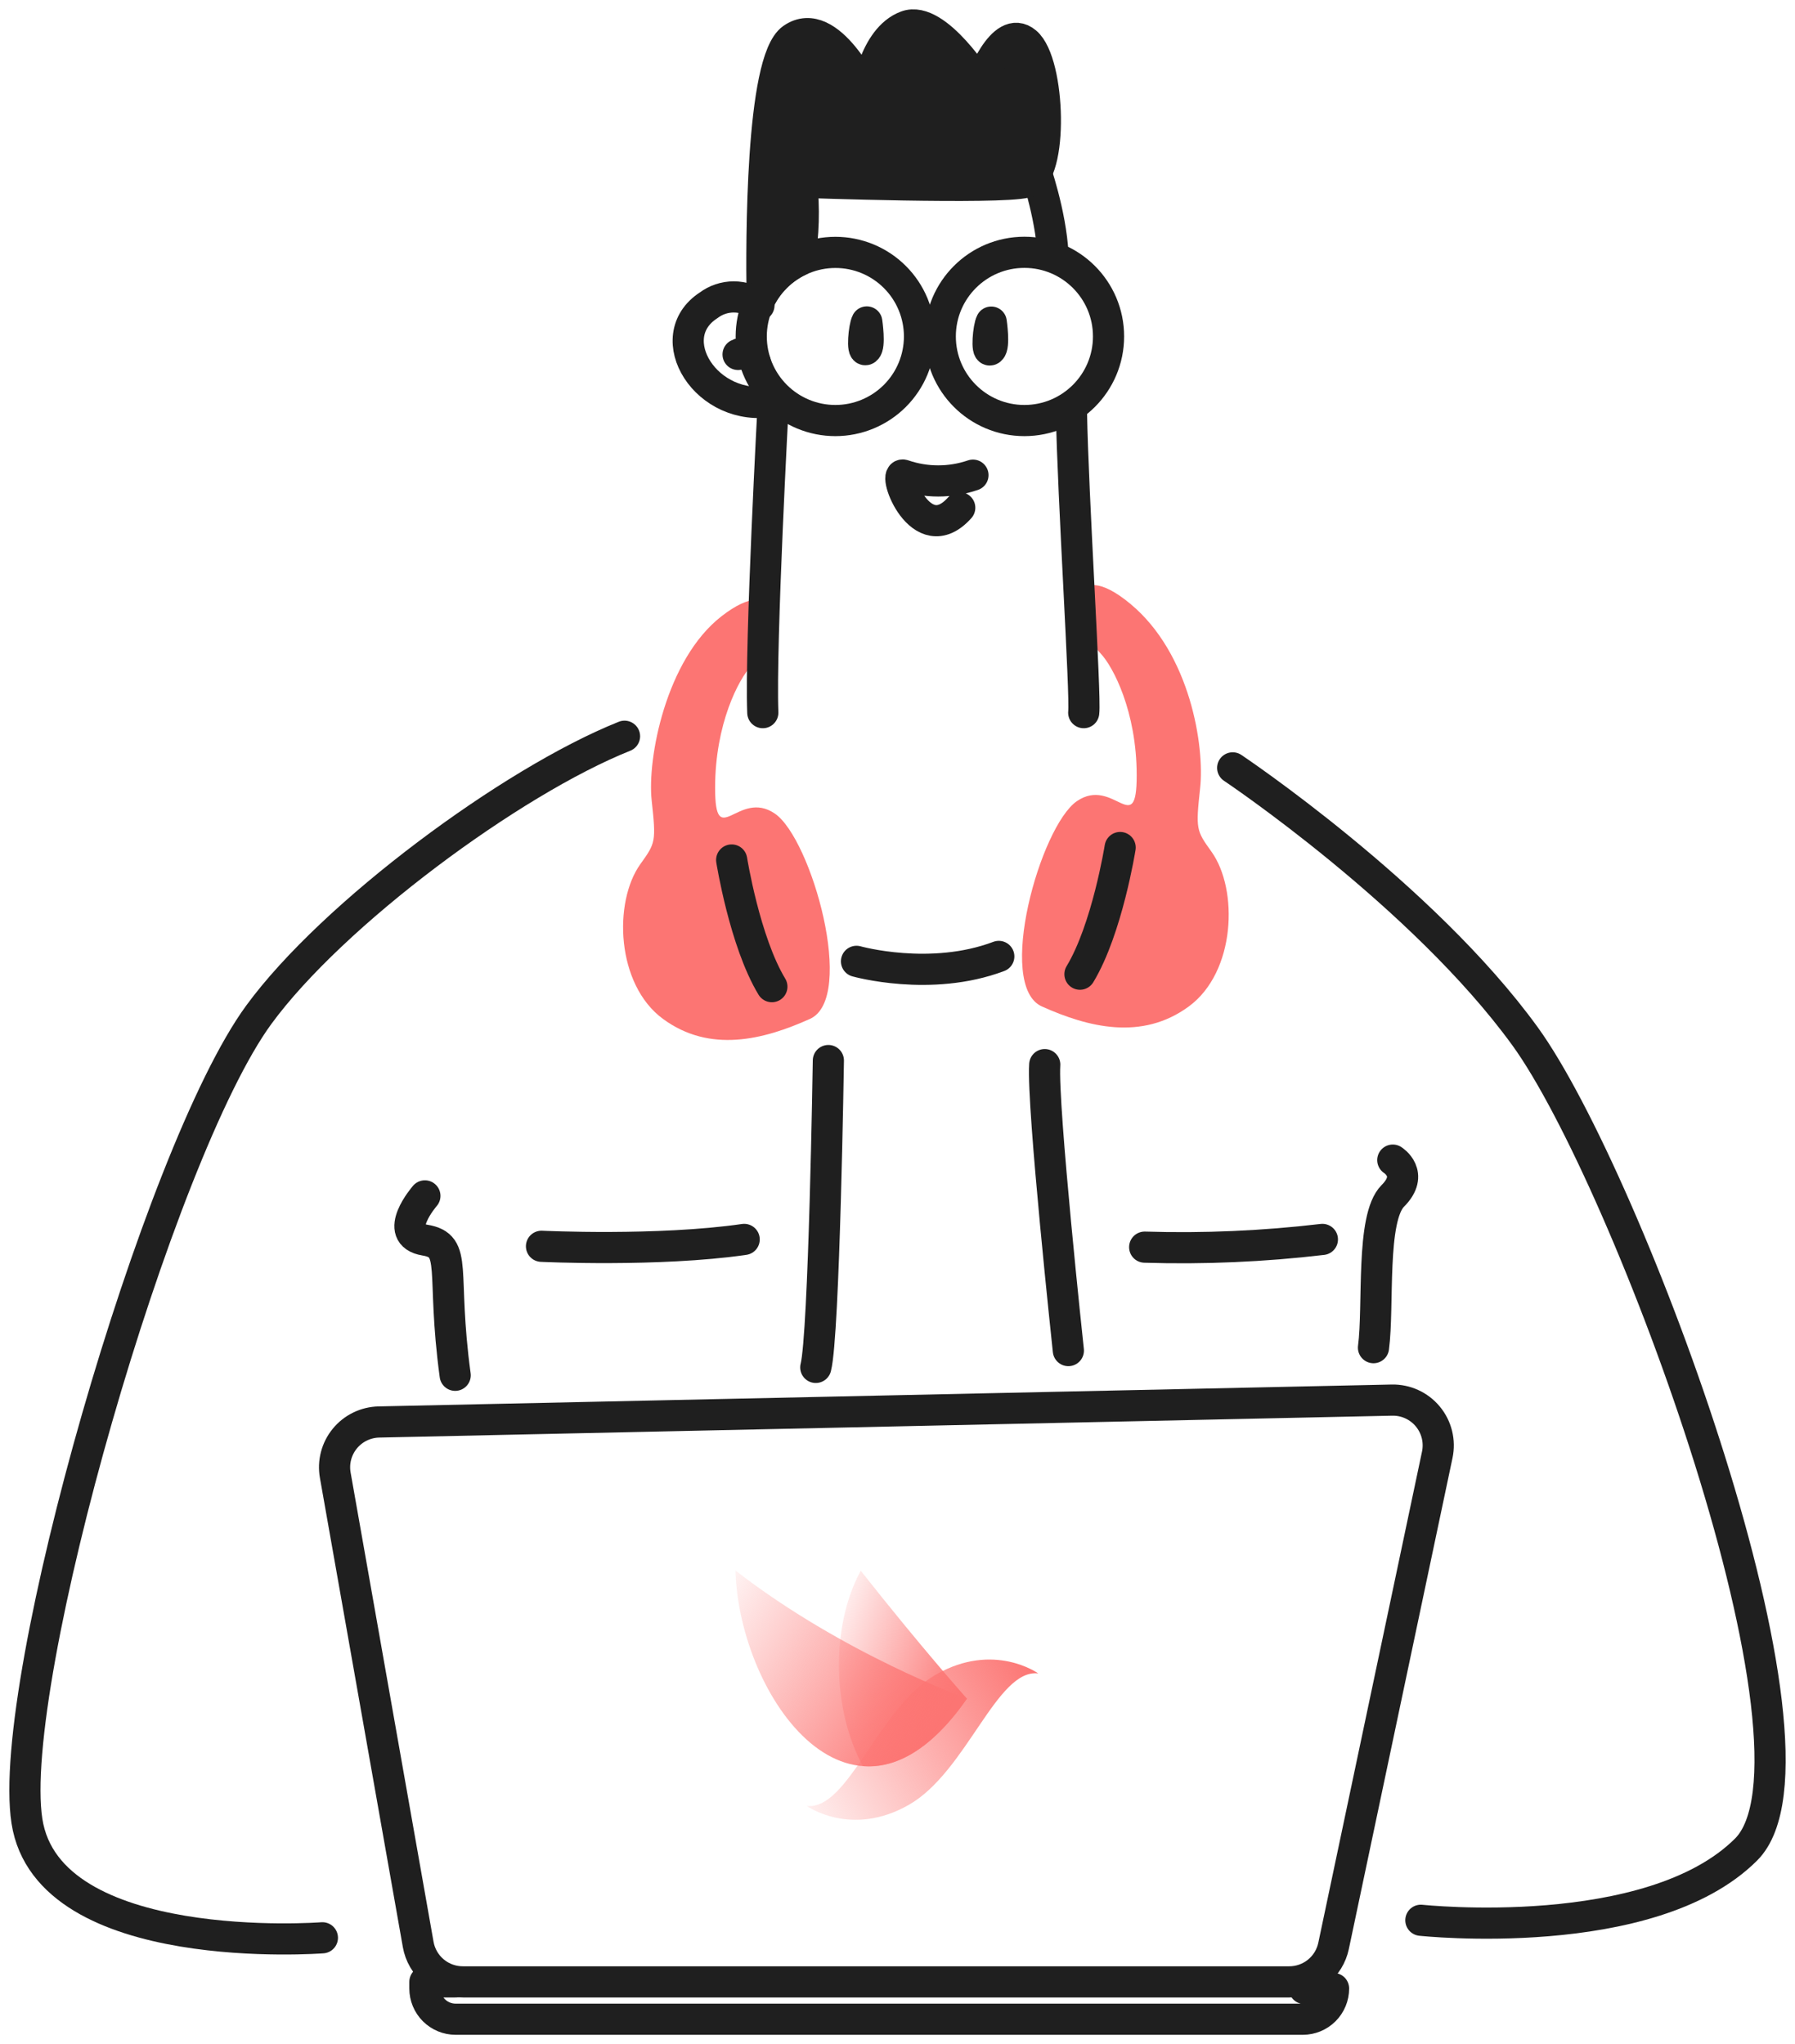 <svg width="144" height="164" viewBox="0 0 144 164" fill="none" xmlns="http://www.w3.org/2000/svg">
<path d="M51.373 69.325C52.59 67.627 52.641 67.548 52.279 64.216C51.916 60.885 53.403 52.922 57.883 49.44C62.512 45.843 63.136 50.379 60.252 53.439C59.271 54.48 57.368 58.065 57.368 63.208C57.368 68.351 59.225 63.268 62.16 65.273C65.096 67.277 68.704 80.069 64.976 81.746C61.248 83.423 56.95 84.511 53.187 81.746C49.423 78.981 49.197 72.362 51.373 69.325Z" fill="#FC7573"/>
<path d="M58.697 68.996C58.697 68.996 59.74 75.553 61.922 79.158" stroke="#1F1F1F" stroke-width="2.5" stroke-linecap="round" stroke-linejoin="round"/>
<path d="M97.184 68.325C95.968 66.627 95.917 66.547 96.279 63.216C96.641 59.885 95.5 52.439 90.674 48.44C85.849 44.441 85.422 49.379 88.305 52.439C89.286 53.48 91.189 57.065 91.189 62.208C91.189 67.351 89.332 62.268 86.397 64.272C83.462 66.277 79.853 79.069 83.582 80.746C87.31 82.423 91.607 83.511 95.371 80.746C99.134 77.981 99.36 71.362 97.184 68.325Z" fill="#FC7573"/>
<path d="M89.861 67.996C89.861 67.996 88.819 74.553 86.637 78.158" stroke="#1F1F1F" stroke-width="2.5" stroke-linecap="round" stroke-linejoin="round"/>
<path d="M69.537 25.829C69.537 25.829 69.819 27.764 69.475 28.032C69.13 28.301 69.31 26.249 69.537 25.829Z" stroke="#1F1F1F" stroke-width="2.5" stroke-linecap="round" stroke-linejoin="round"/>
<path d="M79.52 25.842C79.52 25.842 79.802 27.777 79.458 28.053C79.114 28.328 79.293 26.262 79.52 25.842Z" stroke="#1F1F1F" stroke-width="2.5" stroke-linecap="round" stroke-linejoin="round"/>
<path d="M85.954 33.01C86.071 39.855 87.111 55.825 86.939 57.175" stroke="#1F1F1F" stroke-width="2.5" stroke-linecap="round" stroke-linejoin="round"/>
<path d="M82.987 13.404C82.987 13.404 84.301 17.087 84.474 20.424" stroke="#1F1F1F" stroke-width="2.5" stroke-linecap="round" stroke-linejoin="round"/>
<path d="M62.041 32.184C62.041 32.184 60.981 51.645 61.194 57.175" stroke="#1F1F1F" stroke-width="2.5" stroke-linecap="round" stroke-linejoin="round"/>
<path d="M82.311 14.623C80.093 15.188 64.308 14.623 64.308 14.623C64.534 16.713 64.474 18.824 64.129 20.897C62.871 21.484 61.827 22.447 61.139 23.652C61.077 19.582 61.029 4.879 63.564 3.102C66.518 1.037 69.535 7.53 69.535 7.53C69.535 7.53 70.1 3.068 72.717 2.097C75.148 1.202 78.619 6.794 78.619 6.794C78.619 6.794 80.389 1.773 82.311 3.399C84.233 5.024 84.522 14.052 82.311 14.623Z" fill="#1F1F1F" stroke="#1F1F1F" stroke-width="2.5" stroke-linecap="round" stroke-linejoin="round"/>
<path d="M60.885 24.499C60.303 24.059 59.593 23.821 58.863 23.821C58.134 23.821 57.424 24.059 56.842 24.499C52.91 27.047 56.649 33.176 62.041 32.184" stroke="#1F1F1F" stroke-width="2.5" stroke-linecap="round" stroke-linejoin="round"/>
<path d="M25.863 155.466C25.863 155.466 3.862 157.16 2.16 146.1C0.459 135.04 12.673 92.475 20.759 81.416C26.683 73.314 41.03 62.693 50.101 59.068" stroke="#1F1F1F" stroke-width="2.5" stroke-linecap="round" stroke-linejoin="round"/>
<path d="M33.549 156.002L26.896 118.354C26.804 117.837 26.825 117.307 26.958 116.8C27.09 116.293 27.331 115.82 27.663 115.415C27.996 115.009 28.412 114.68 28.883 114.451C29.355 114.221 29.87 114.096 30.394 114.084L111.665 112.328C112.213 112.316 112.756 112.428 113.254 112.656C113.753 112.884 114.193 113.221 114.543 113.643C114.893 114.065 115.143 114.56 115.274 115.092C115.405 115.624 115.415 116.179 115.301 116.715L106.981 156.126C106.808 156.941 106.359 157.672 105.711 158.196C105.063 158.72 104.254 159.005 103.421 159.004H37.165C36.304 159.012 35.468 158.715 34.806 158.166C34.144 157.616 33.699 156.849 33.549 156.002V156.002Z" stroke="#1F1F1F" stroke-width="2.5" stroke-linecap="round" stroke-linejoin="round"/>
<path d="M64.717 144.886C64.717 144.886 68.275 147.452 72.918 144.795C77.561 142.137 79.962 133.859 83.288 134.257C83.288 134.257 79.73 131.69 75.087 134.348C70.445 137.005 68.043 145.283 64.717 144.886Z" fill="url(#paint0_linear_315_3821)"/>
<path d="M69.226 141.694C72.637 141.993 75.553 139.195 77.571 136.277C77.571 136.277 74.045 132.344 69.051 126.017C66.611 130.487 66.777 137.244 69.226 141.694Z" fill="url(#paint1_linear_315_3821)"/>
<path d="M59 126C67.683 132.733 77.571 136.275 77.571 136.275C68.554 149.268 59.288 136.187 59 126Z" fill="url(#paint2_linear_315_3821)"/>
<path d="M98.89 61.605C98.89 61.605 114.11 71.788 122.34 83.136C130.571 94.485 147.742 140.728 140.077 148.385C132.411 156.043 113.986 154.06 113.986 154.06" stroke="#1F1F1F" stroke-width="2.5" stroke-linecap="round" stroke-linejoin="round"/>
<path d="M36.552 159.004H34.086V159.535C34.086 160.188 34.346 160.816 34.808 161.278C35.27 161.74 35.898 162 36.552 162H104.516C105.17 162 105.797 161.74 106.259 161.278C106.722 160.816 106.981 160.188 106.981 159.535H104.64" stroke="#1F1F1F" stroke-width="2.5" stroke-linecap="round" stroke-linejoin="round"/>
<path d="M66.454 85.086C66.454 85.086 66.119 107.125 65.444 109.706" stroke="#1F1F1F" stroke-width="2.5" stroke-linecap="round" stroke-linejoin="round"/>
<path d="M83.812 85.413C83.592 88.721 85.707 108.356 85.707 108.356" stroke="#1F1F1F" stroke-width="2.5" stroke-linecap="round" stroke-linejoin="round"/>
<path d="M34.086 95.945C34.086 95.945 31.386 99.044 34.086 99.492C36.785 99.939 35.373 101.923 36.516 110.338" stroke="#1F1F1F" stroke-width="2.5" stroke-linecap="round" stroke-linejoin="round"/>
<path d="M111.734 93.074C111.734 93.074 113.504 94.176 111.734 95.945C109.964 97.715 110.625 104.801 110.185 108.121" stroke="#1F1F1F" stroke-width="2.5" stroke-linecap="round" stroke-linejoin="round"/>
<path d="M78.053 38.121C76.246 38.74 74.283 38.74 72.475 38.121C71.546 37.797 73.876 44.223 76.993 40.736" stroke="#1F1F1F" stroke-width="2.5" stroke-linecap="round" stroke-linejoin="round"/>
<path d="M68.711 77.127C68.711 77.127 74.651 78.803 80.126 76.732" stroke="#1F1F1F" stroke-width="2.5" stroke-linecap="round" stroke-linejoin="round"/>
<path d="M73.765 26.991C73.765 28.781 73.054 30.498 71.788 31.763C70.522 33.029 68.805 33.74 67.015 33.74C65.225 33.74 63.508 33.029 62.242 31.763C60.977 30.498 60.266 28.781 60.266 26.991C60.267 25.203 60.979 23.488 62.245 22.224C63.511 20.96 65.226 20.25 67.015 20.25C67.901 20.249 68.779 20.422 69.598 20.761C70.416 21.099 71.161 21.596 71.787 22.222C72.414 22.848 72.912 23.591 73.251 24.41C73.59 25.228 73.765 26.105 73.765 26.991V26.991Z" stroke="#1F1F1F" stroke-width="2.5" stroke-linecap="round" stroke-linejoin="round"/>
<path d="M82.18 33.74C85.908 33.74 88.93 30.719 88.93 26.991C88.93 23.264 85.908 20.243 82.18 20.243C78.453 20.243 75.431 23.264 75.431 26.991C75.431 30.719 78.453 33.74 82.18 33.74Z" stroke="#1F1F1F" stroke-width="2.5" stroke-linecap="round" stroke-linejoin="round"/>
<path d="M60.588 29.058C60.588 29.058 59.941 28.025 59.211 28.438" stroke="#1F1F1F" stroke-width="2.5" stroke-linecap="round" stroke-linejoin="round"/>
<path d="M43.44 99.988C43.44 99.988 52.82 100.436 59.7 99.437" stroke="#1F1F1F" stroke-width="2.5" stroke-linecap="round" stroke-linejoin="round"/>
<path d="M91.829 100.057C96.59 100.203 101.355 99.996 106.086 99.437" stroke="#1F1F1F" stroke-width="2.5" stroke-linecap="round" stroke-linejoin="round"/>
<defs>
<linearGradient id="paint0_linear_315_3821" x1="83.075" y1="134.122" x2="62.002" y2="146.25" gradientUnits="userSpaceOnUse">
<stop stop-color="#FC7573"/>
<stop offset="1" stop-color="#FC7573" stop-opacity="0"/>
</linearGradient>
<linearGradient id="paint1_linear_315_3821" x1="77.007" y1="136.172" x2="64.834" y2="131.645" gradientUnits="userSpaceOnUse">
<stop stop-color="#FC7573"/>
<stop offset="1" stop-color="#FC7573" stop-opacity="0"/>
</linearGradient>
<linearGradient id="paint2_linear_315_3821" x1="76.434" y1="136.734" x2="57.365" y2="124.813" gradientUnits="userSpaceOnUse">
<stop stop-color="#FC7573"/>
<stop offset="1" stop-color="#FC7573" stop-opacity="0"/>
</linearGradient>
</defs>
</svg>
